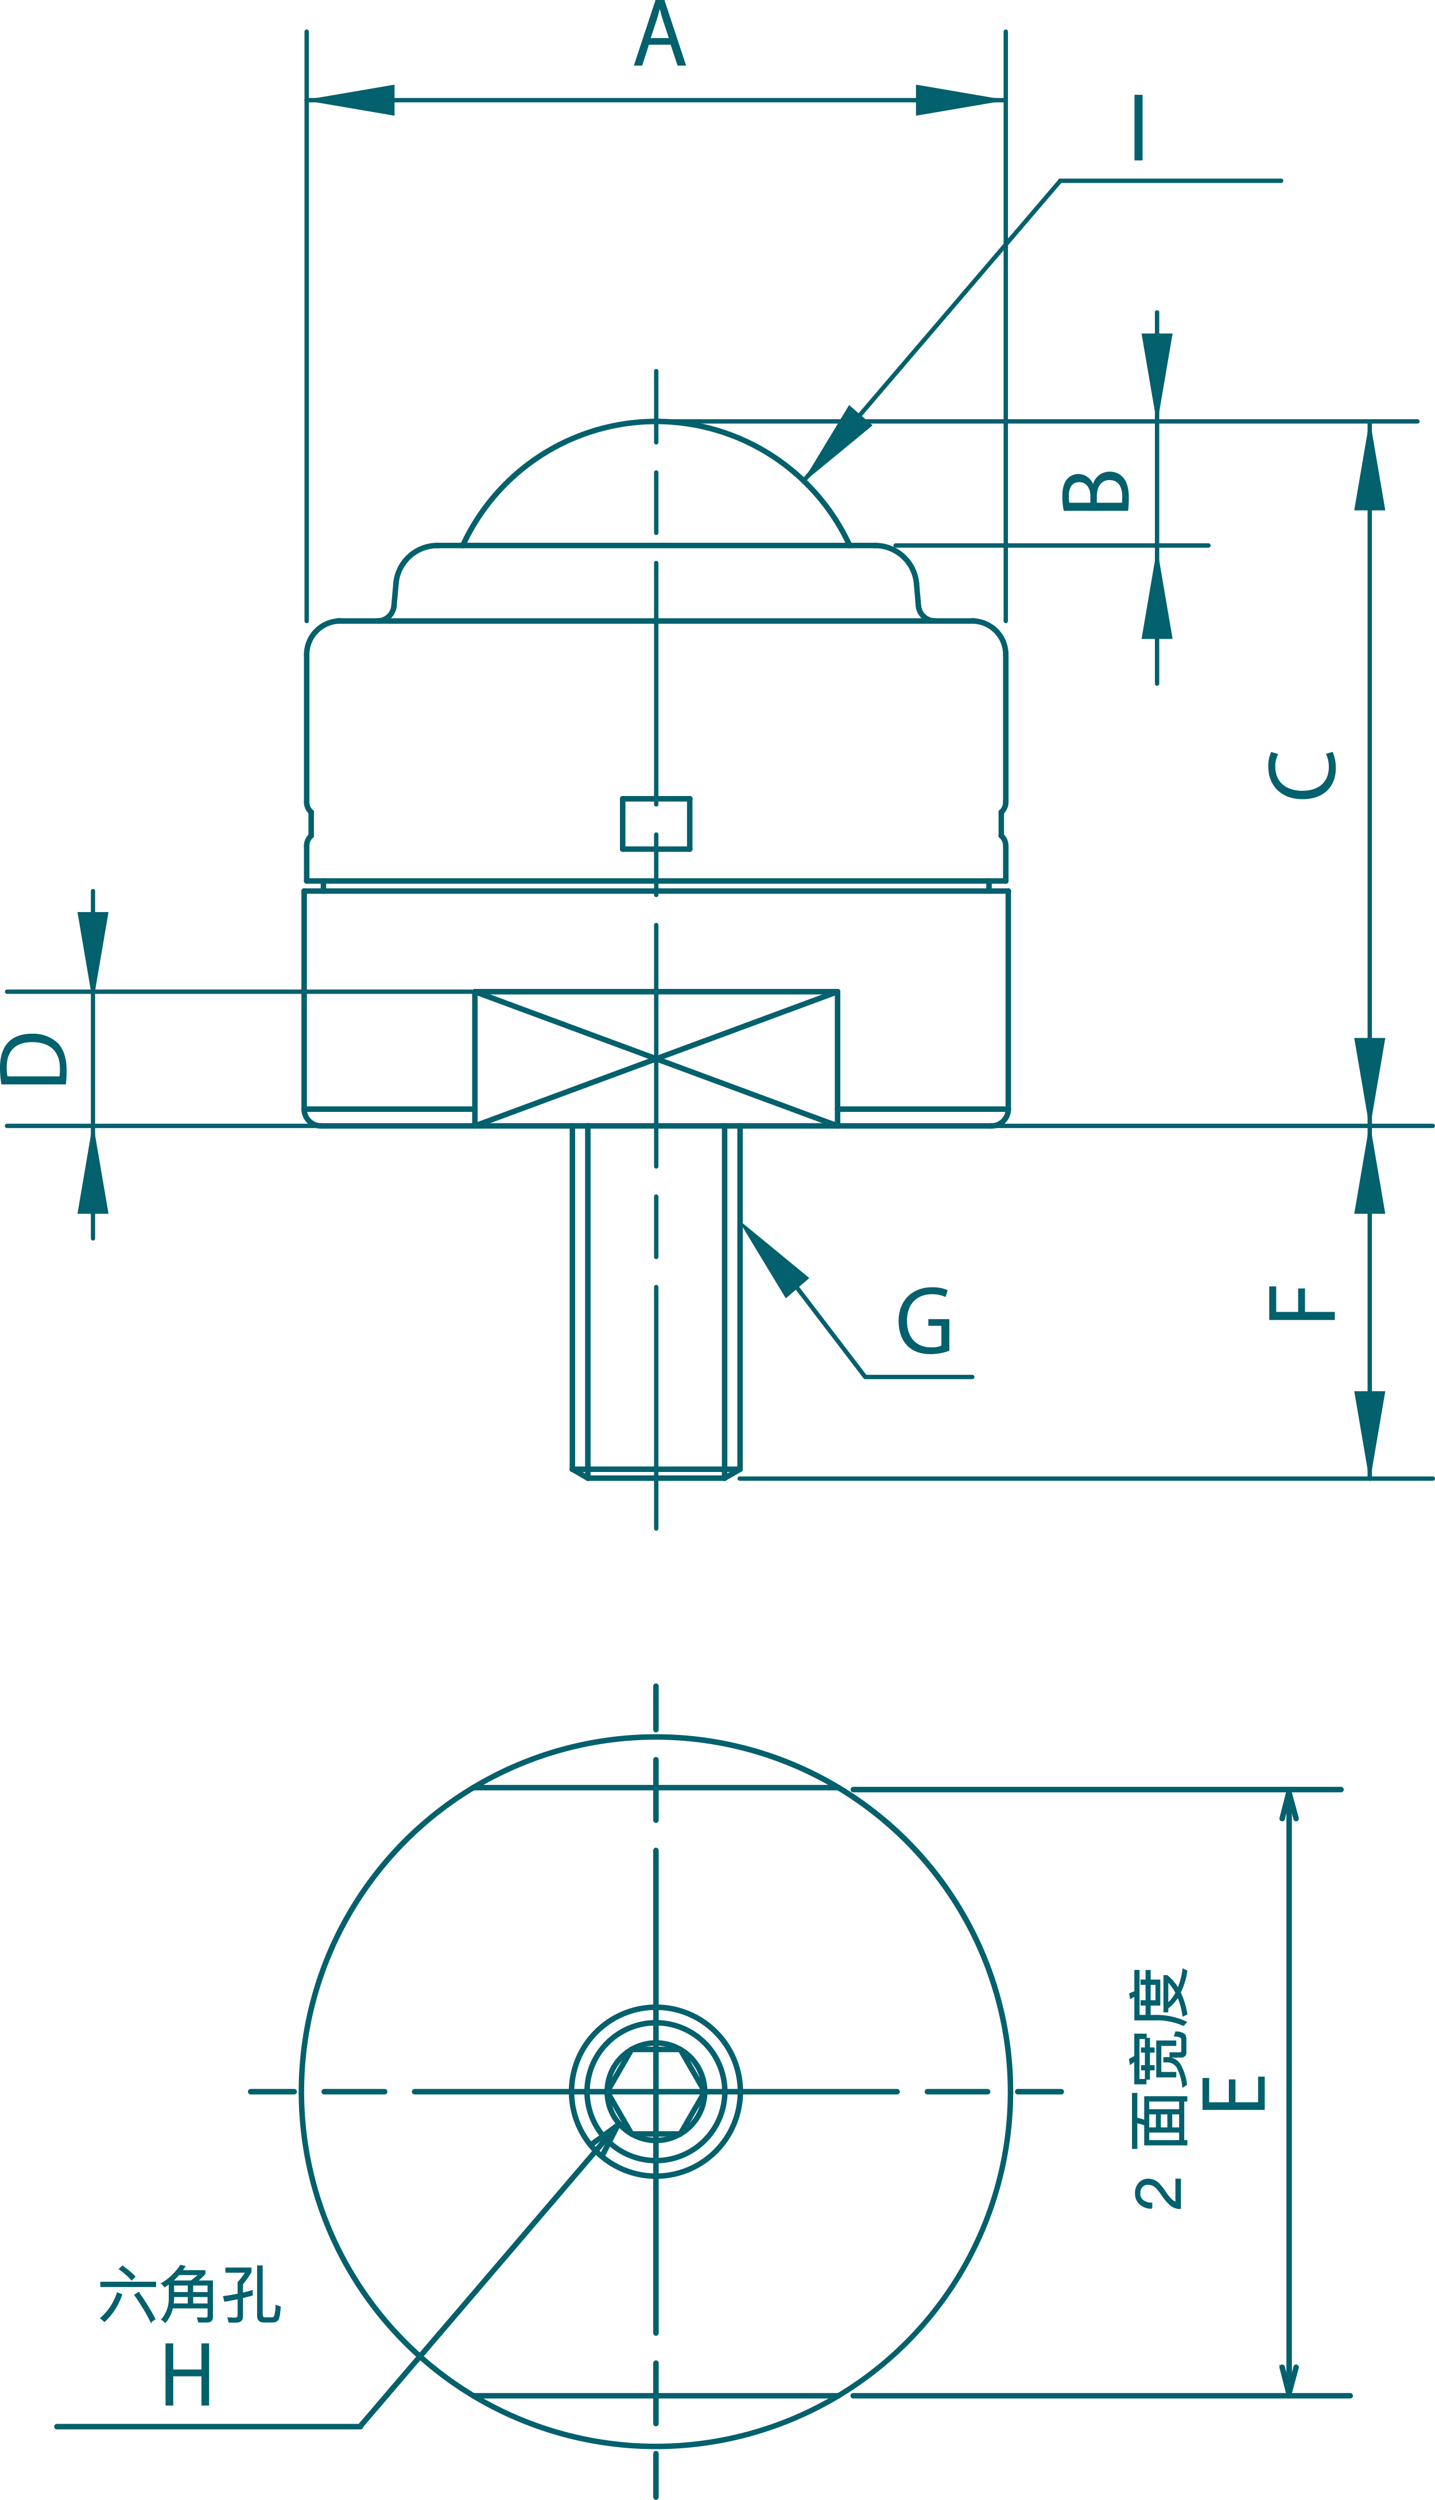 <svg xmlns="http://www.w3.org/2000/svg" viewBox="0 0 418.746 729.078"><defs><style>.cls-1,.cls-2{fill:#03606d;stroke:#03606d;stroke-miterlimit:10;}.cls-1{stroke-width:0.3px;}.cls-2{stroke-width:0.3px;}</style></defs><g id="レイヤー_1" data-name="レイヤー 1"><g id="LINE"><path class="cls-1" d="M244.704,522.01H138.126a.651.651,0,0,1,0-1.302H244.704a.651.651,0,0,1,0,1.302Z"/></g><g id="LINE-2" data-name="LINE"><path class="cls-1" d="M244.704,699.368H138.126a.651.651,0,1,1,0-1.301H244.704a.651.651,0,0,1,0,1.301Z"/></g><g id="CIRCLE"><path class="cls-1" d="M191.414,624.915A14.876,14.876,0,1,1,206.292,610.04,14.893,14.893,0,0,1,191.414,624.915Zm0-28.45a13.574,13.574,0,1,0,13.576,13.575A13.59,13.59,0,0,0,191.414,596.465Z"/></g><g id="CIRCLE-2" data-name="CIRCLE"><path class="cls-1" d="M191.414,635.323a25.284,25.284,0,1,1,25.284-25.283A25.312,25.312,0,0,1,191.414,635.323Zm0-49.267a23.983,23.983,0,1,0,23.983,23.984A24.01,24.01,0,0,0,191.414,586.056Z"/></g><g id="LINE-3" data-name="LINE"><path class="cls-1" d="M177.19,610.69a.65.65,0,0,1-.563-.976l7.113-12.322a.65.65,0,0,1,1.126.651L177.753,610.365A.648.648,0,0,1,177.19,610.69Z"/></g><g id="LINE-4" data-name="LINE"><path class="cls-1" d="M184.302,623.008a.649.649,0,0,1-.563-.325L176.627,610.365a.65.65,0,1,1,1.126-.651l7.113,12.318a.651.651,0,0,1-.563.976Z"/></g><g id="LINE-5" data-name="LINE"><path class="cls-1" d="M205.641,610.69a.649.649,0,0,1-.563-.325l-7.114-12.322a.65.65,0,0,1,1.126-.651l7.114,12.322a.65.65,0,0,1-.563.976Z"/></g><g id="LINE-6" data-name="LINE"><path class="cls-1" d="M198.527,623.008a.64.64,0,0,1-.325-.088.649.649,0,0,1-.238-.888l7.114-12.318a.65.65,0,1,1,1.126.651L199.09,622.683A.648.648,0,0,1,198.527,623.008Z"/></g><g id="LINE-7" data-name="LINE"><path class="cls-1" d="M198.527,623.008H184.302a.651.651,0,0,1,0-1.301H198.527a.651.651,0,1,1,0,1.301Z"/></g><g id="LINE-8" data-name="LINE"><path class="cls-1" d="M198.527,598.368H184.302a.651.651,0,0,1,0-1.302H198.527a.651.651,0,0,1,0,1.302Z"/></g><g id="CIRCLE-3" data-name="CIRCLE"><path class="cls-1" d="M191.414,630.788a20.751,20.751,0,1,1,20.751-20.749A20.773,20.773,0,0,1,191.414,630.788Zm0-40.2a19.45,19.45,0,1,0,19.45,19.452A19.472,19.472,0,0,0,191.414,590.588Z"/></g><g id="CIRCLE-4" data-name="CIRCLE"><path class="cls-1" d="M191.414,714.148A104.11,104.11,0,1,1,295.524,610.04,104.227,104.227,0,0,1,191.414,714.148Zm0-206.917A102.808,102.808,0,1,0,294.223,610.04,102.924,102.924,0,0,0,191.414,507.23Z"/></g><g id="LINE-9" data-name="LINE"><path class="cls-1" d="M309.653,610.69H297.005a.651.651,0,1,1,0-1.301h12.648a.651.651,0,1,1,0,1.301Zm-21.448,0h-17.599a.651.651,0,0,1,0-1.301h17.599a.651.651,0,0,1,0,1.301Zm-26.398,0H191.414a.651.651,0,1,1,0-1.301h70.393a.651.651,0,0,1,0,1.301Z"/></g><g id="LINE-10" data-name="LINE"><path class="cls-1" d="M191.414,610.69a.65.65,0,0,1-.651-.65V539.646a.651.651,0,0,1,1.301,0v70.394A.65.65,0,0,1,191.414,610.69Zm0-79.192a.651.651,0,0,1-.651-.651V513.249a.651.651,0,1,1,1.301,0v17.598A.651.651,0,0,1,191.414,531.498Zm0-26.398a.65.65,0,0,1-.651-.65V491.799a.651.651,0,1,1,1.301,0v12.65A.65.65,0,0,1,191.414,505.1Z"/></g><g id="LINE-11" data-name="LINE"><path class="cls-1" d="M191.414,728.928a.651.651,0,0,1-.651-.651V715.629a.651.651,0,1,1,1.301,0v12.647A.651.651,0,0,1,191.414,728.928Zm0-21.447a.65.65,0,0,1-.651-.65v-17.599a.651.651,0,1,1,1.301,0v17.599A.65.65,0,0,1,191.414,707.481Zm0-26.398a.65.65,0,0,1-.651-.651V610.04a.651.651,0,1,1,1.301,0v70.392A.65.65,0,0,1,191.414,681.083Z"/></g><g id="LINE-12" data-name="LINE"><path class="cls-1" d="M191.414,610.69h-70.393a.651.651,0,1,1,0-1.301h70.393a.651.651,0,0,1,0,1.301Zm-79.192,0H94.624a.651.651,0,1,1,0-1.301h17.598a.651.651,0,1,1,0,1.301Zm-26.398,0H73.177a.651.651,0,1,1,0-1.301H85.824a.651.651,0,1,1,0,1.301Z"/></g><path class="cls-1" d="M105.205,708.376H16.613a.651.651,0,0,1,0-1.302H105.205a.651.651,0,1,1,0,1.302Z"/><path class="cls-1" d="M176.094,628.673a.65.65,0,0,1-.58-.945l2.957-5.807-5.283,3.867a.65.65,0,0,1-.767-1.049l7.487-5.48a.65.65,0,0,1,.963.82l-4.198,8.241A.647.647,0,0,1,176.094,628.673Z"/><path class="cls-1" d="M376.187,699.366a.65.65,0,0,1-.651-.65V523.378a.651.651,0,0,1,1.301,0v175.338A.65.65,0,0,1,376.187,699.366Z"/><path class="cls-1" d="M391.323,522.578H249.004a.651.651,0,1,1,0-1.302H391.323a.651.651,0,0,1,0,1.302Z"/><path class="cls-1" d="M393.969,699.368H249.004a.651.651,0,1,1,0-1.301H393.969a.651.651,0,1,1,0,1.301Z"/><path class="cls-1" d="M376.121,698.791h-.005a.649.649,0,0,1-.625-.49l-1.969-7.738a.65.65,0,0,1,1.261-.32l1.359,5.338,1.45-5.348a.65.65,0,1,1,1.256.34l-2.098,7.738A.65.65,0,0,1,376.121,698.791Z"/><path class="cls-1" d="M378.219,531.036a.651.651,0,0,1-.628-.48l-1.45-5.348-1.359,5.337a.65.65,0,0,1-1.261-.32l1.969-7.737a.65.65,0,0,1,.625-.49h.005a.65.65,0,0,1,.628.481l2.098,7.737a.65.65,0,0,1-.457.797A.667.667,0,0,1,378.219,531.036Z"/><path class="cls-1" d="M105.029,708.376a.651.651,0,0,1-.494-1.074l75.262-87.942a.651.651,0,0,1,.989.846L105.523,708.148A.653.653,0,0,1,105.029,708.376Z"/><path class="cls-1" d="M60.872,701.426h-1.944v-8.528H50.401v8.528H48.454V683.596h1.947v7.614h8.527V683.596h1.944Z"/><path class="cls-1" d="M368.913,605.791v9.42H351.059v-9.022h1.639v7.078h6.045v-6.656h1.617v6.656h6.912v-7.475Z"/><g id="LINE-13" data-name="LINE"><path class="cls-1" d="M289.338,329.016H93.651a.651.651,0,1,1,0-1.301H289.338a.651.651,0,1,1,0,1.301Z"/></g><g id="LINE-14" data-name="LINE"><path class="cls-1" d="M114.983,177.296c-.019,0-.038-.001-.058-.003a.651.651,0,0,1-.592-.705l.559-6.384a.651.651,0,1,1,1.296.114l-.559,6.384A.652.652,0,0,1,114.983,177.296Z"/></g><g id="ARC"><path class="cls-1" d="M89.493,191.546a.65.65,0,0,1-.651-.651,10.445,10.445,0,0,1,10.435-10.435.651.651,0,1,1,0,1.301,9.143,9.143,0,0,0-9.133,9.134A.651.651,0,0,1,89.493,191.546Z"/></g><g id="ARC-2" data-name="ARC"><path class="cls-1" d="M110.108,181.761a.651.651,0,0,1,0-1.301,4.217,4.217,0,0,0,4.225-3.871.667.667,0,0,1,.705-.592.65.65,0,0,1,.592.704A5.51,5.51,0,0,1,110.108,181.761Z"/></g><g id="LINE-15" data-name="LINE"><path class="cls-1" d="M284.446,181.761H98.542a.651.651,0,1,1,0-1.301H284.446a.651.651,0,0,1,0,1.301Z"/></g><g id="ARC-3" data-name="ARC"><path class="cls-1" d="M115.542,170.911q-.028,0-.059-.002a.651.651,0,0,1-.591-.705,12.808,12.808,0,0,1,12.832-11.759.651.651,0,1,1,0,1.301,11.515,11.515,0,0,0-11.535,10.573A.65.65,0,0,1,115.542,170.911Z"/></g><g id="LINE-16" data-name="LINE"><path class="cls-1" d="M255.263,159.745H127.724a.651.651,0,1,1,0-1.301H255.263a.651.651,0,1,1,0,1.301Z"/></g><g id="LINE-17" data-name="LINE"><path class="cls-1" d="M215.955,429.153a.65.65,0,0,1-.651-.651V328.365a.651.651,0,1,1,1.302,0V428.502A.651.651,0,0,1,215.955,429.153Z"/></g><g id="LINE-18" data-name="LINE"><path class="cls-1" d="M167.032,429.153a.651.651,0,0,1-.651-.651V328.365a.651.651,0,0,1,1.302,0V428.502A.65.65,0,0,1,167.032,429.153Z"/></g><g id="LINE-19" data-name="LINE"><path class="cls-1" d="M211.453,431.751a.65.65,0,0,1-.651-.651V328.365a.651.651,0,1,1,1.302,0V431.1A.65.65,0,0,1,211.453,431.751Z"/></g><g id="LINE-20" data-name="LINE"><path class="cls-1" d="M171.535,431.751a.65.65,0,0,1-.651-.651V328.365a.651.651,0,1,1,1.301,0V431.1A.65.65,0,0,1,171.535,431.751Z"/></g><g id="LINE-21" data-name="LINE"><path class="cls-1" d="M215.955,429.153H167.032a.651.651,0,1,1,0-1.301h48.922a.651.651,0,1,1,0,1.301Z"/></g><g id="LINE-22" data-name="LINE"><path class="cls-1" d="M211.453,431.751a.651.651,0,0,1-.325-1.214l4.501-2.598a.651.651,0,0,1,.651,1.127l-4.502,2.597A.64.64,0,0,1,211.453,431.751Z"/></g><g id="LINE-23" data-name="LINE"><path class="cls-1" d="M171.535,431.751a.644.644,0,0,1-.326-.088l-4.502-2.597a.651.651,0,1,1,.651-1.127l4.502,2.598a.651.651,0,0,1-.325,1.214Z"/></g><g id="LINE-24" data-name="LINE"><path class="cls-1" d="M211.453,431.751H171.535a.651.651,0,0,1,0-1.302h39.918a.651.651,0,1,1,0,1.302Z"/></g><g id="LINE-25" data-name="LINE"><path class="cls-1" d="M288.603,260.526a.651.651,0,0,1-.651-.651v-2.935a.651.651,0,1,1,1.302,0v2.935A.65.65,0,0,1,288.603,260.526Z"/></g><g id="LINE-26" data-name="LINE"><path class="cls-1" d="M293.496,257.59a.651.651,0,0,1-.651-.651v-10.274a.651.651,0,0,1,1.302,0v10.274A.651.651,0,0,1,293.496,257.59Z"/></g><g id="LINE-27" data-name="LINE"><path class="cls-1" d="M294.229,324.123a.65.65,0,0,1-.651-.651V259.875a.651.651,0,0,1,1.302,0v63.598A.651.651,0,0,1,294.229,324.123Z"/></g><g id="ARC-4" data-name="ARC"><path class="cls-1" d="M289.338,329.016a.651.651,0,1,1,0-1.301,4.246,4.246,0,0,0,4.241-4.242.651.651,0,0,1,1.302,0A5.549,5.549,0,0,1,289.338,329.016Z"/></g><g id="ARC-5" data-name="ARC"><path class="cls-1" d="M272.879,181.761a5.515,5.515,0,0,1-5.522-5.059.651.651,0,0,1,1.297-.114,4.22,4.22,0,0,0,4.225,3.872.651.651,0,1,1,0,1.301Z"/></g><g id="ARC-6" data-name="ARC"><path class="cls-1" d="M293.496,191.546a.65.65,0,0,1-.651-.651,9.143,9.143,0,0,0-9.134-9.134.651.651,0,0,1,0-1.301A10.446,10.446,0,0,1,294.147,190.895.651.651,0,0,1,293.496,191.546Z"/></g><g id="ARC-7" data-name="ARC"><path class="cls-1" d="M267.447,170.911a.651.651,0,0,1-.647-.593A11.519,11.519,0,0,0,255.263,159.745a.651.651,0,1,1,0-1.301,12.814,12.814,0,0,1,12.833,11.759.651.651,0,0,1-.591.705C267.486,170.91,267.465,170.911,267.447,170.911Z"/></g><g id="LINE-28" data-name="LINE"><path class="cls-1" d="M268.005,177.296a.651.651,0,0,1-.647-.594l-.558-6.384a.651.651,0,0,1,1.297-.114l.558,6.384a.651.651,0,0,1-.591.705C268.042,177.295,268.023,177.296,268.005,177.296Z"/></g><g id="LINE-29" data-name="LINE"><path class="cls-1" d="M294.229,324.123H244.411a.651.651,0,0,1,0-1.302h49.818a.651.651,0,1,1,0,1.302Z"/></g><g id="ARC-8" data-name="ARC"><path class="cls-1" d="M93.651,329.016a5.55,5.55,0,0,1-5.544-5.543.651.651,0,0,1,1.302,0,4.246,4.246,0,0,0,4.242,4.242.651.651,0,0,1,0,1.301Z"/></g><g id="LINE-30" data-name="LINE"><path class="cls-1" d="M88.758,324.123a.65.65,0,0,1-.651-.651V259.875a.651.651,0,0,1,1.302,0v63.598A.651.651,0,0,1,88.758,324.123Z"/></g><g id="LINE-31" data-name="LINE"><path class="cls-1" d="M294.229,260.526H88.758a.651.651,0,1,1,0-1.301H294.229a.651.651,0,1,1,0,1.301Z"/></g><g id="LINE-32" data-name="LINE"><path class="cls-1" d="M94.384,260.526a.65.65,0,0,1-.651-.651v-2.935a.651.651,0,1,1,1.301,0v2.935A.65.65,0,0,1,94.384,260.526Z"/></g><g id="LINE-33" data-name="LINE"><path class="cls-1" d="M293.496,257.59H89.493a.651.651,0,0,1,0-1.302H293.496a.651.651,0,1,1,0,1.302Z"/></g><g id="LINE-34" data-name="LINE"><path class="cls-1" d="M89.493,257.59a.651.651,0,0,1-.651-.651v-10.274a.651.651,0,0,1,1.302,0v10.274A.651.651,0,0,1,89.493,257.59Z"/></g><g id="LINE-35" data-name="LINE"><path class="cls-1" d="M89.493,234.597a.65.65,0,0,1-.651-.651V190.895a.651.651,0,0,1,1.302,0v43.051A.651.651,0,0,1,89.493,234.597Z"/></g><g id="LINE-36" data-name="LINE"><path class="cls-1" d="M293.496,234.597a.65.65,0,0,1-.651-.651V190.895a.651.651,0,0,1,1.302,0v43.051A.651.651,0,0,1,293.496,234.597Z"/></g><g id="LINE-37" data-name="LINE"><path class="cls-1" d="M201.277,248.295a.651.651,0,0,1-.65-.651V232.968a.651.651,0,1,1,1.301,0v14.677A.651.651,0,0,1,201.277,248.295Z"/></g><g id="LINE-38" data-name="LINE"><path class="cls-1" d="M244.411,329.016a.65.65,0,0,1-.651-.65V289.228a.651.651,0,1,1,1.302,0v39.138A.651.651,0,0,1,244.411,329.016Z"/></g><g id="LINE-39" data-name="LINE"><path class="cls-1" d="M201.277,248.295H181.709a.651.651,0,0,1,0-1.302h19.568a.651.651,0,1,1,0,1.302Z"/></g><g id="LINE-40" data-name="LINE"><path class="cls-1" d="M201.277,233.618H181.709a.651.651,0,0,1,0-1.301h19.568a.651.651,0,1,1,0,1.301Z"/></g><g id="LINE-41" data-name="LINE"><path class="cls-1" d="M181.709,248.295a.651.651,0,0,1-.65-.651V232.968a.651.651,0,1,1,1.301,0v14.677A.651.651,0,0,1,181.709,248.295Z"/></g><g id="ARC-9" data-name="ARC"><path class="cls-1" d="M247.944,159.745a.65.65,0,0,1-.591-.378,61.48,61.48,0,0,0-111.719,0,.65.65,0,1,1-1.182-.544,62.781,62.781,0,0,1,114.083,0,.65.65,0,0,1-.591.922Z"/></g><g id="LINE-42" data-name="LINE"><path class="cls-1" d="M138.577,324.123H88.758a.651.651,0,1,1,0-1.302h49.82a.651.651,0,0,1,0,1.302Z"/></g><g id="LINE-43" data-name="LINE"><path class="cls-1" d="M138.577,329.016a.65.65,0,0,1-.651-.65V289.228a.651.651,0,1,1,1.301,0v39.138A.65.65,0,0,1,138.577,329.016Z"/></g><g id="LINE-44" data-name="LINE"><path class="cls-1" d="M244.411,289.878H138.577a.651.651,0,0,1,0-1.302H244.411a.651.651,0,0,1,0,1.302Z"/></g><g id="LINE-45" data-name="LINE"><path class="cls-1" d="M138.577,329.016a.65.65,0,0,1-.227-1.26l105.834-39.138a.65.65,0,1,1,.452,1.219l-105.834,39.138A.645.645,0,0,1,138.577,329.016Z"/></g><g id="LINE-46" data-name="LINE"><path class="cls-1" d="M244.411,329.016a.642.642,0,0,1-.226-.04l-105.834-39.138a.65.65,0,1,1,.453-1.219l105.834,39.138a.65.65,0,0,1-.226,1.26Z"/></g><g id="ARC-10" data-name="ARC"><path class="cls-1" d="M292.183,237.521a.651.651,0,0,1-.433-1.138,3.261,3.261,0,0,0,1.095-2.437.651.651,0,0,1,1.302,0,4.567,4.567,0,0,1-1.532,3.411A.649.649,0,0,1,292.183,237.521Z"/></g><g id="ARC-11" data-name="ARC"><path class="cls-1" d="M293.496,247.317a.65.65,0,0,1-.651-.651,3.273,3.273,0,0,0-1.095-2.44.65.65,0,1,1,.864-.97,4.567,4.567,0,0,1,1.532,3.411A.651.651,0,0,1,293.496,247.317Z"/></g><g id="LINE-47" data-name="LINE"><path class="cls-1" d="M292.183,244.391a.651.651,0,0,1-.651-.651v-6.87a.651.651,0,1,1,1.302,0v6.87A.65.65,0,0,1,292.183,244.391Z"/></g><g id="ARC-12" data-name="ARC"><path class="cls-1" d="M90.805,237.521a.652.652,0,0,1-.432-.164,4.565,4.565,0,0,1-1.531-3.411.651.651,0,0,1,1.302,0,3.258,3.258,0,0,0,1.094,2.437.651.651,0,0,1-.433,1.138Z"/></g><g id="ARC-13" data-name="ARC"><path class="cls-1" d="M89.493,247.317a.65.65,0,0,1-.651-.651,4.569,4.569,0,0,1,1.531-3.412.651.651,0,0,1,.864.973,3.265,3.265,0,0,0-1.094,2.439A.651.651,0,0,1,89.493,247.317Z"/></g><g id="LINE-48" data-name="LINE"><path class="cls-1" d="M90.805,244.391a.65.65,0,0,1-.65-.651v-6.87a.651.651,0,1,1,1.302,0v6.87A.651.651,0,0,1,90.805,244.391Z"/></g><g id="LINE-49" data-name="LINE"><path class="cls-1" d="M191.494,446.265a.488.488,0,0,1-.488-.488v-70.393a.488.488,0,0,1,.977,0v70.393A.488.488,0,0,1,191.494,446.265Zm0-79.193a.488.488,0,0,1-.488-.488v-17.599a.488.488,0,0,1,.977,0v17.599A.488.488,0,0,1,191.494,367.072Zm0-26.398a.488.488,0,0,1-.488-.488V269.793a.488.488,0,0,1,.977,0V340.187A.488.488,0,0,1,191.494,340.675Zm0-79.193a.488.488,0,0,1-.488-.488V243.396a.488.488,0,0,1,.977,0v17.597A.488.488,0,0,1,191.494,261.481Zm0-26.397a.488.488,0,0,1-.488-.488V164.202a.488.488,0,0,1,.977,0v70.394A.488.488,0,0,1,191.494,235.084Zm0-79.193a.488.488,0,0,1-.488-.488v-17.599a.488.488,0,0,1,.977,0v17.599A.488.488,0,0,1,191.494,155.891Zm0-26.398a.488.488,0,0,1-.488-.488V108.241a.488.488,0,0,1,.977,0v20.765A.488.488,0,0,1,191.494,129.493Z"/></g><path class="cls-1" d="M292.84,29.704H89.493a.488.488,0,1,1,0-.976H292.84a.488.488,0,0,1,0,.976Z"/><path class="cls-1" d="M293.496,181.599a.488.488,0,0,1-.488-.488V9.237a.488.488,0,1,1,.976,0V181.111A.488.488,0,0,1,293.496,181.599Z"/><path class="cls-1" d="M89.493,181.599a.488.488,0,0,1-.488-.488V9.237a.488.488,0,1,1,.976,0V181.111A.488.488,0,0,1,89.493,181.599Z"/><path class="cls-1" d="M413.613,123.391H191.166a.488.488,0,1,1,0-.976H413.613a.488.488,0,0,1,0,.976Z"/><path class="cls-1" d="M352.637,159.583H261.355a.488.488,0,0,1,0-.976H352.637a.488.488,0,1,1,0,.976Z"/><path class="cls-1" d="M399.71,431.588a.489.489,0,0,1-.488-.488V123.595a.488.488,0,0,1,.976,0V431.1A.488.488,0,0,1,399.71,431.588Z"/><path class="cls-1" d="M337.645,199.845a.488.488,0,0,1-.488-.488V91.14a.488.488,0,1,1,.975,0V199.356A.488.488,0,0,1,337.645,199.845Z"/><path class="cls-1" d="M27.134,361.654a.474.474,0,0,1-.473-.473V259.875a.473.473,0,0,1,.946,0v101.306A.474.474,0,0,1,27.134,361.654Z"/><path class="cls-1" d="M418.108,431.715H215.861a.488.488,0,1,1,0-.976H418.108a.488.488,0,1,1,0,.976Z"/><path class="cls-1" d="M418.108,328.853H282.617a.488.488,0,1,1,0-.976H418.108a.488.488,0,1,1,0,.976Z"/><path class="cls-1" d="M137.546,328.853H2.053a.488.488,0,0,1,0-.976h135.493a.488.488,0,0,1,0,.976Z"/><path class="cls-1" d="M137.546,289.715H2.053a.488.488,0,0,1,0-.975h135.493a.488.488,0,0,1,0,.975Z"/><path class="cls-1" d="M373.82,53.21H309.408a.488.488,0,1,1,0-.975h64.412a.488.488,0,1,1,0,.975Z"/><path class="cls-1" d="M234.67,140.537a.488.488,0,0,1-.371-.806l74.738-87.326a.488.488,0,1,1,.742.635l-74.738,87.327A.493.493,0,0,1,234.67,140.537Z"/><path class="cls-1" d="M200.006,18.988H197.831l-2.029-6.107h-6.55l-1.978,6.107h-2.101L191.404.15h2.373Zm-4.622-7.738L193.529,5.663c-.395-1.286-.716-2.473-.964-3.585h-.074c-.248,1.137-.594,2.324-.94,3.51l-1.878,5.661Z"/><path class="cls-1" d="M319.023,141.588a4.822,4.822,0,0,1,4.746-3.881,4.953,4.953,0,0,1,3.708,1.508c1.237,1.26,1.781,3.287,1.781,6.131a33.205,33.205,0,0,1-.199,3.484h-18.516a20.352,20.352,0,0,1-.397-4.054c0-2.323.446-3.857,1.385-4.969a4.123,4.123,0,0,1,3.263-1.409,4.5,4.5,0,0,1,4.153,3.189Zm-.693,2.992c0-2.497-1.434-4.105-3.361-4.105h-.026c-2.224,0-3.189,1.632-3.189,4.203a8.851,8.851,0,0,0,.173,2.102h6.403Zm9.173,2.2a10.82,10.82,0,0,0,.123-2.003c0-2.595-1.014-4.919-3.857-4.919-2.818,0-3.857,2.448-3.857,4.945v1.977Z"/><path class="cls-1" d="M388.798,219.481a11.578,11.578,0,0,1,.841,4.697c0,4.846-3.141,8.751-9.517,8.751-6.082,0-9.865-3.782-9.865-9.295a9.376,9.376,0,0,1,.767-4.153l1.731.544a8.177,8.177,0,0,0-.767,3.559c0,4.278,2.868,7.194,8.059,7.194,4.945,0,7.862-2.67,7.862-7.071a9.332,9.332,0,0,0-.767-3.782Z"/><path class="cls-1" d="M389.367,384.823H370.529v-9.494h1.729V382.771h6.7v-6.848h1.706v6.848h8.703Z"/><path class="cls-1" d="M.546,316.122A29.878,29.878,0,0,1,.15,311.376c0-7.564,4.475-9.74,9.098-9.74a10.298,10.298,0,0,1,7.391,2.571c1.707,1.655,2.646,4.4,2.646,7.837a33.265,33.265,0,0,1-.198,4.078Zm16.959-2.051a16.831,16.831,0,0,0,.124-2.398c0-5.092-2.892-7.886-8.28-7.886-4.895,0-7.541,2.62-7.541,7.515a14.758,14.758,0,0,0,.248,2.769Z"/><path class="cls-1" d="M331.213,27.8h2.052V46.638h-2.052Z"/><path class="cls-1" d="M276.881,393.818a15.368,15.368,0,0,1-5.365.965c-7.391,0-9.146-5.512-9.146-9.493,0-5.736,3.732-9.715,9.641-9.715a10.925,10.925,0,0,1,4.351.79l-.543,1.706a8.885,8.885,0,0,0-3.857-.767c-4.449,0-7.441,2.869-7.441,7.861,0,5.094,2.843,7.937,7.145,7.937a7.2,7.2,0,0,0,3.189-.543v-6.033H271.047v-1.656h5.834Z"/><polygon class="cls-1" points="267.447 33.57 267.447 24.862 292.936 29.216 267.447 33.57"/><polygon class="cls-1" points="114.981 33.57 114.981 24.862 89.493 29.216 114.981 33.57"/><polygon class="cls-1" points="333.291 186.197 341.999 186.197 337.645 160.708 333.291 186.197"/><polygon class="cls-1" points="333.291 97.414 341.999 97.414 337.645 122.903 333.291 97.414"/><polygon class="cls-1" points="22.78 266.15 31.487 266.15 27.134 291.638 22.78 266.15"/><polygon class="cls-1" points="22.78 353.854 31.487 353.854 27.134 328.365 22.78 353.854"/><polygon class="cls-1" points="247.813 118.359 254.397 124.058 234.424 140.481 247.813 118.359"/><polygon class="cls-1" points="229.343 378.433 235.927 372.735 215.955 356.311 229.343 378.433"/><polygon class="cls-1" points="395.356 302.877 404.064 302.877 399.71 328.365 395.356 302.877"/><polygon class="cls-1" points="395.356 405.889 404.064 405.889 399.71 431.377 395.356 405.889"/><polygon class="cls-1" points="395.356 148.702 404.064 148.702 399.71 123.214 395.356 148.702"/><polygon class="cls-1" points="395.356 353.854 404.064 353.854 399.71 328.365 395.356 353.854"/><path class="cls-1" d="M283.712,402.08H252.487a.487.487,0,0,1-.388-.193l-22.401-29.295a.488.488,0,1,1,.775-.592l22.255,29.104h30.985a.488.488,0,1,1,0,.976Z"/><path class="cls-2" d="M332.382,636.72a3.522,3.522,0,0,1,2.72-1.152,4.379,4.379,0,0,1,3.024,1.26,18.187,18.187,0,0,1,2.07,2.665c1.099,1.638,2.089,2.575,2.953,2.809v-6.752h1.314v8.571a4.615,4.615,0,0,1-3.187-1.278,15.642,15.642,0,0,1-2.287-2.791,15.963,15.963,0,0,0-1.603-2.017,3.365,3.365,0,0,0-2.305-.99,2.333,2.333,0,0,0-1.818.702,2.803,2.803,0,0,0-.648,1.962,2.4,2.4,0,0,0,.9,2.035,3.922,3.922,0,0,0,2.575.792v1.476a4.852,4.852,0,0,1-3.439-1.206,4.088,4.088,0,0,1-1.297-3.151A4.262,4.262,0,0,1,332.382,636.72Z"/><path class="cls-2" d="M330.474,610.545h1.261v7.22a12.543,12.543,0,0,1,2.305.666v-6.914h12.279v1.243h-.9v11.541h.9v1.242h-12.279v-5.798a12.978,12.978,0,0,0-2.305-.666v7.49h-1.261Zm13.756,2.215h-9.021v2.539h9.021Zm-6.788,3.745h-2.232v4.105h2.232Zm6.788,5.312h-9.021v2.485h9.021Zm-3.438-5.312H338.594v4.105h2.197Zm3.438,0H341.925v4.105h2.305Z"/><path class="cls-2" d="M334.237,603.655h-1.134v-1.207h1.134v-3.961h-1.152v-1.206h1.152v-2.755h-1.872v11.956h2.017v1.26h-3.241v-6.626a11.811,11.811,0,0,0-1.296.918l-.252-1.44c.468-.288.972-.576,1.548-.864v-6.464h3.313v1.224h.972v2.791h1.351v1.206H335.425v3.961h1.351v1.207H335.425v2.736h-1.188Zm8.859-8.409v1.296H338.738v7.886h4.357v1.296H337.55v-10.479Zm-3.476,4.861h1.207a4.361,4.361,0,0,1,3.511,1.945,16.071,16.071,0,0,1,1.908,5.924l-1.098.702a15.643,15.643,0,0,0-1.621-5.708,3.413,3.413,0,0,0-2.7-1.62h-1.207Zm6.429-1.656a1.301,1.301,0,0,1-1.459,1.494h-3.169v-1.242h2.899c.359,0,.54-.198.54-.63v-3.025a1.198,1.198,0,0,0-.253-.828,3.548,3.548,0,0,0-1.872-.414l.36-1.188a4.379,4.379,0,0,1,2.574.72,2.377,2.377,0,0,1,.379,1.477Z"/><path class="cls-2" d="M337.028,587.797a20.458,20.458,0,0,1,9.183,1.945l-.864.972a18.609,18.609,0,0,0-8.318-1.621h-5.869v-6.932a10.488,10.488,0,0,0-1.278.684l-.217-1.369c.45-.216.955-.432,1.495-.63v-6.176h1.224v13.125h2.053v-3.025h-1.458v-1.26h1.458V578.741h-1.477v-1.26h1.477V574.707h1.188v2.773h2.809v7.292h-2.809v3.025Zm.307-4.285V578.741h-1.711v4.771Zm2.322-7.31h.954a13.965,13.965,0,0,1,3.151,3.691,21.983,21.983,0,0,0,1.458-5.636l1.116.558a22.074,22.074,0,0,1-1.908,6.302,23.742,23.742,0,0,1,1.908,6.302l-1.134.558a22.908,22.908,0,0,0-1.477-5.582,11.489,11.489,0,0,1-2.953,3.259v1.099h-1.116Zm3.493,4.987a14.014,14.014,0,0,0-2.377-3.295v6.392A10.652,10.652,0,0,0,343.15,581.189Z"/><path class="cls-2" d="M35.501,669.224a18.646,18.646,0,0,1-5.006,7.814l-1.099-.937a16.462,16.462,0,0,0,4.844-7.383Zm9.902-3.619v1.26H29.415V665.605Zm-6.031-1.639-.955.954a21.821,21.821,0,0,0-3.583-3.15l.9-.847A25.933,25.933,0,0,1,39.372,663.966Zm5.833,12.388-1.152.792a62.471,62.471,0,0,0-4.735-7.832l1.116-.702A61.229,61.229,0,0,1,45.205,676.354Z"/><path class="cls-2" d="M48.243,677.327l-.99-.9a9.37,9.37,0,0,0,2.143-6.158v-4.268c-.45.324-.9.648-1.351.937l-.828-.99a16.714,16.714,0,0,0,5.455-5.258l1.278.288c-.288.45-.558.864-.846,1.261H59.784v.954a20.857,20.857,0,0,1-2.232,2.053h4.43v10.533c0,.937-.522,1.423-1.531,1.423H57.966l-.306-1.207c.864.036,1.674.072,2.412.072.433,0,.648-.252.648-.738v-2.232H50.314A9.635,9.635,0,0,1,48.243,677.327Zm7.49-12.082a19.942,19.942,0,0,0,2.322-1.872H52.204a20.526,20.526,0,0,1-1.872,1.872ZM50.656,670.178c-.018.612-.054,1.206-.126,1.765h4.412v-2.161H50.656Zm0-3.764v2.215h4.286v-2.215Zm10.065,0H56.22v2.215h4.501Zm0,3.367H56.22v2.161h4.501Z"/><path class="cls-2" d="M73.229,661.482v1.134a20.393,20.393,0,0,1-2.467,3.493V668.81c.973-.217,1.909-.469,2.827-.738v1.296c-.937.252-1.872.504-2.827.738v5.438c0,1.116-.611,1.692-1.836,1.692H66.837l-.306-1.242c.954.055,1.62.09,1.998.09.631,0,.954-.306.954-.882V670.394c-1.26.271-2.574.522-3.907.757l-.323-1.369c1.44-.18,2.862-.414,4.23-.702v-3.457a21.278,21.278,0,0,0,2.251-2.935H65.919v-1.206Zm3.71,15.719c-1.188,0-1.765-.648-1.765-1.909V660.851h1.332v14.171c0,.647.271.972.828.972H79.297a.869.869,0,0,0,.811-.45,9.234,9.234,0,0,0,.432-3.15l1.225.396c-.126,2.089-.36,3.367-.721,3.836a1.889,1.889,0,0,1-1.512.576Z"/></g></svg>